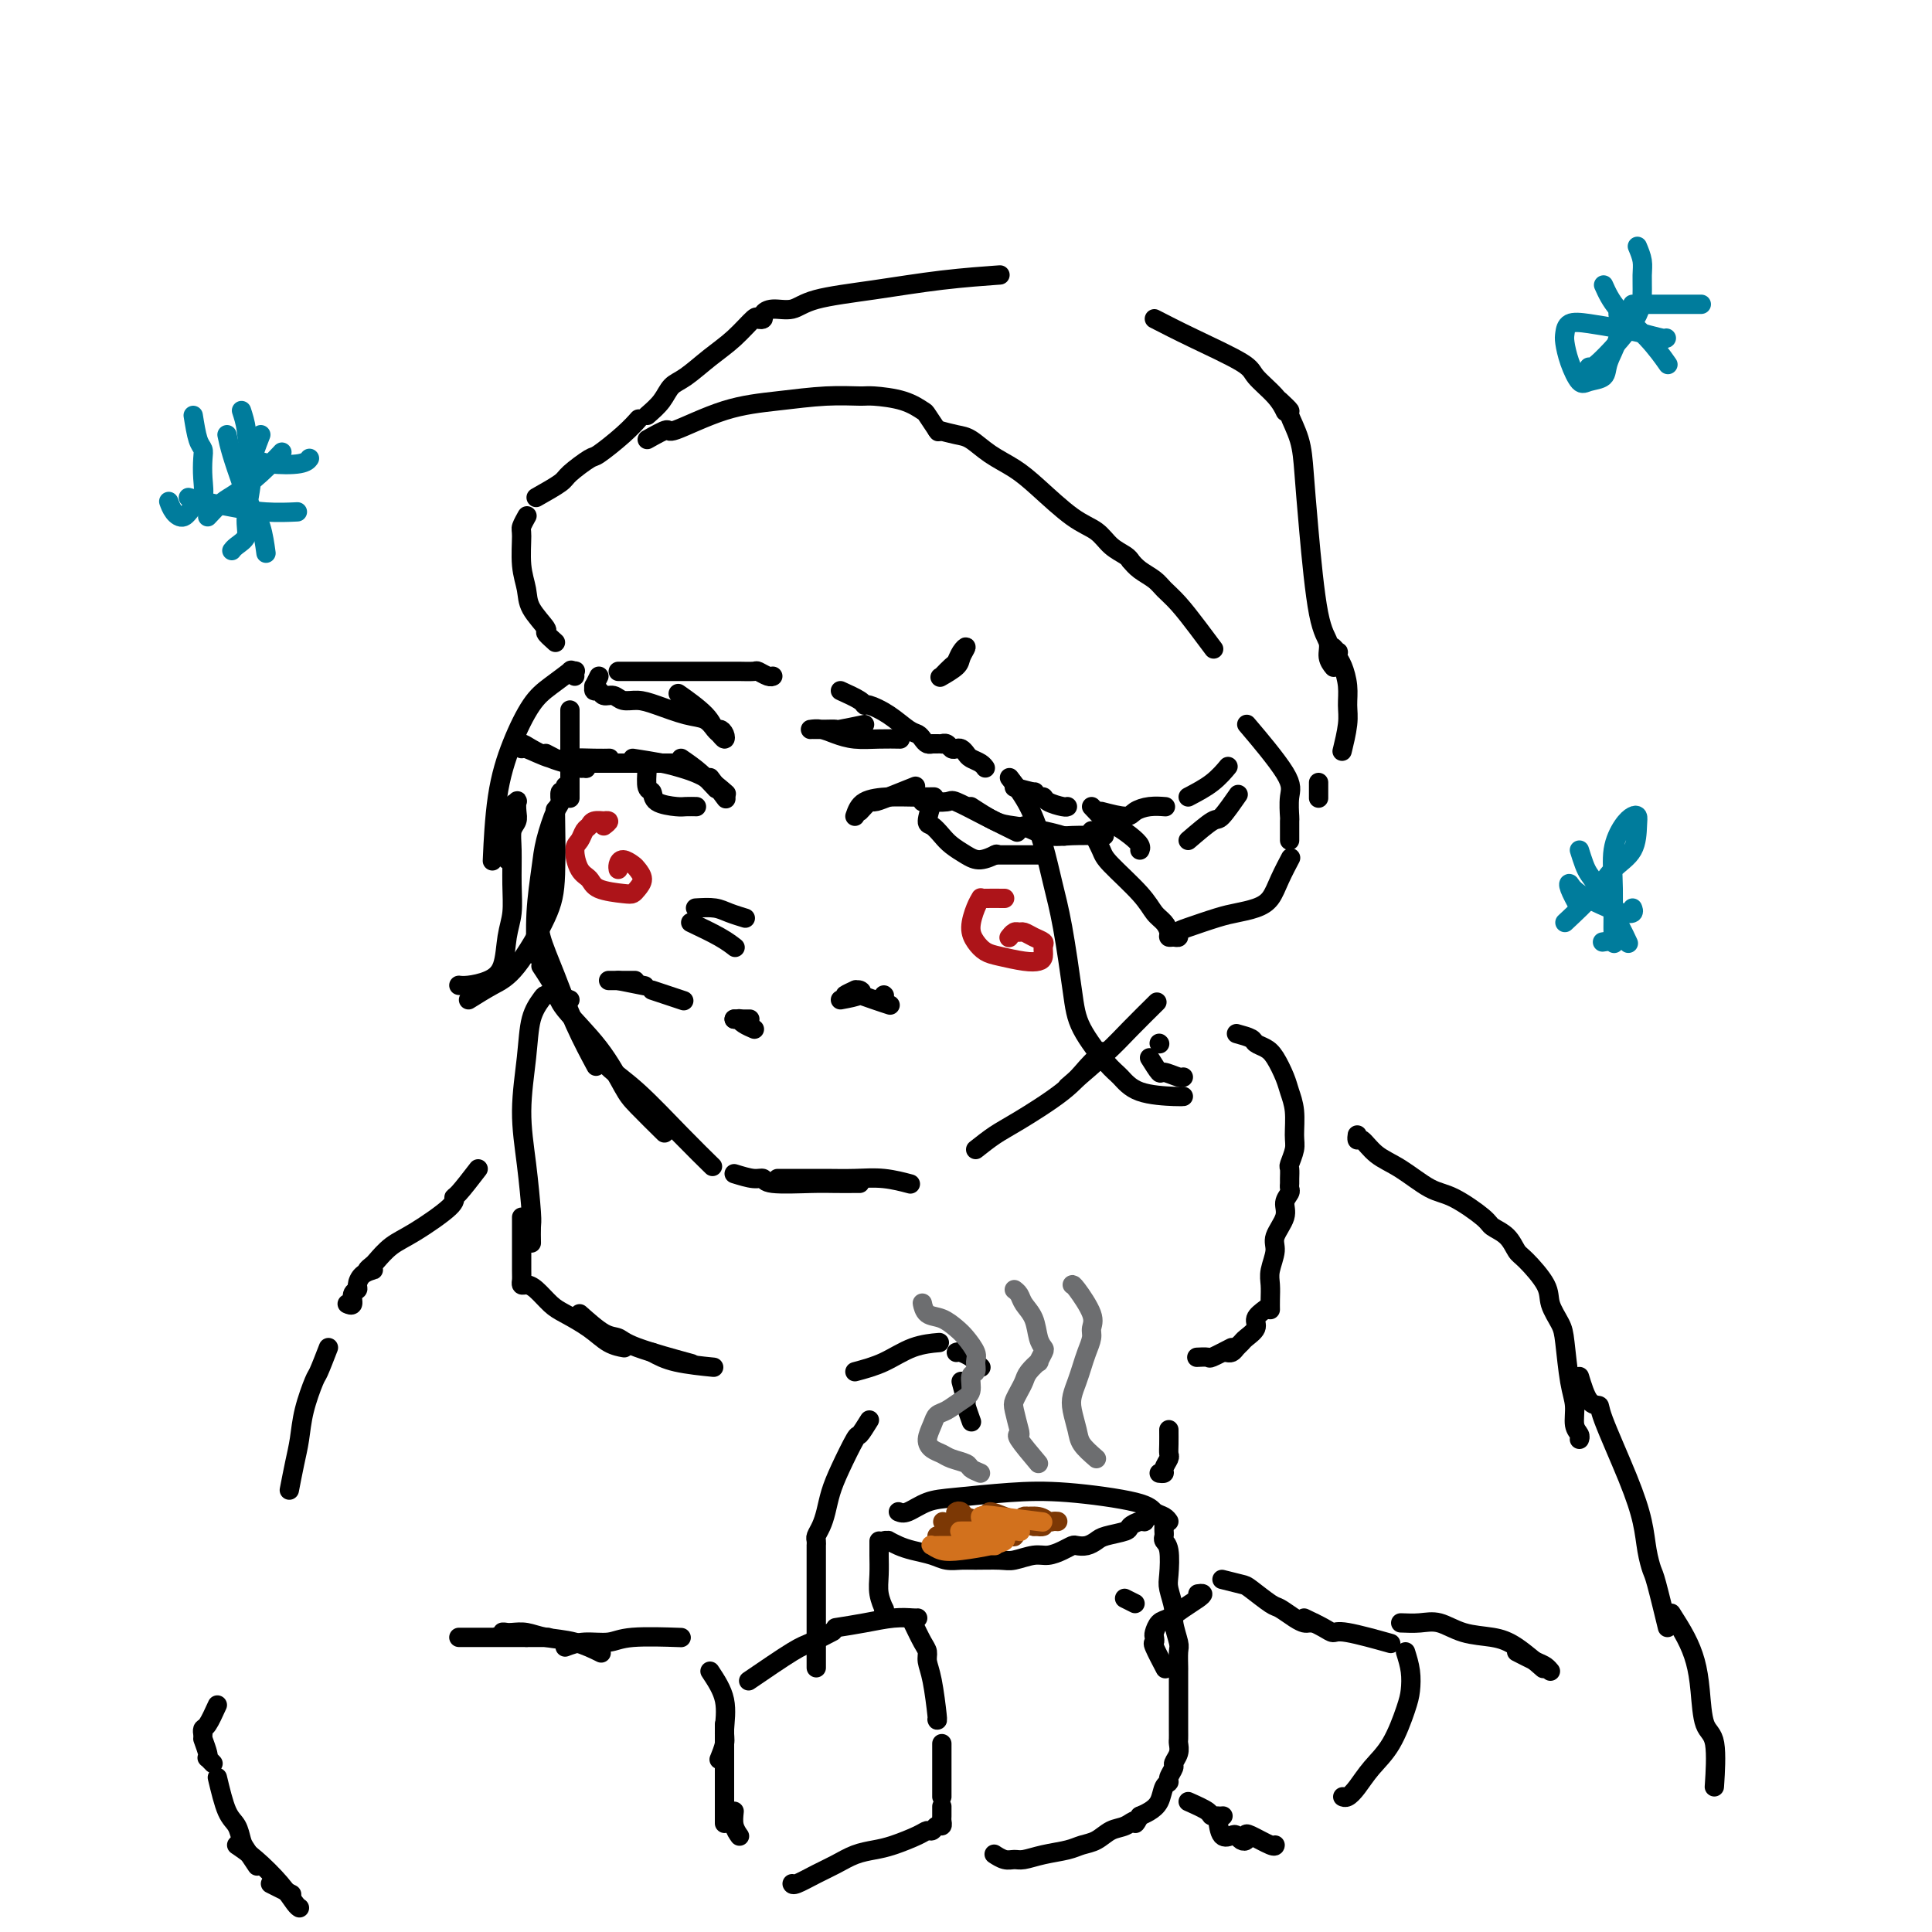 <svg viewBox='0 0 400 400' version='1.1' xmlns='http://www.w3.org/2000/svg' xmlns:xlink='http://www.w3.org/1999/xlink'><g fill='none' stroke='#000000' stroke-width='4' stroke-linecap='round' stroke-linejoin='round'><path d='M115,133c-0.930,-0.829 -1.861,-1.657 -2,-2c-0.139,-0.343 0.513,-0.200 0,-1c-0.513,-0.800 -2.191,-2.542 -3,-4c-0.809,-1.458 -0.749,-2.633 -1,-4c-0.251,-1.367 -0.813,-2.927 -1,-5c-0.187,-2.073 0.002,-4.661 0,-6c-0.002,-1.339 -0.197,-1.431 0,-2c0.197,-0.569 0.784,-1.615 1,-2c0.216,-0.385 0.062,-0.110 0,0c-0.062,0.110 -0.031,0.055 0,0'/><path d='M111,103c2.001,-1.131 4.002,-2.263 5,-3c0.998,-0.737 0.993,-1.081 2,-2c1.007,-0.919 3.027,-2.415 4,-3c0.973,-0.585 0.900,-0.260 2,-1c1.100,-0.740 3.373,-2.545 5,-4c1.627,-1.455 2.608,-2.558 3,-3c0.392,-0.442 0.196,-0.221 0,0'/><path d='M134,91c1.696,-0.953 3.392,-1.905 4,-2c0.608,-0.095 0.127,0.668 2,0c1.873,-0.668 6.098,-2.768 10,-4c3.902,-1.232 7.481,-1.596 11,-2c3.519,-0.404 6.978,-0.847 10,-1c3.022,-0.153 5.606,-0.016 7,0c1.394,0.016 1.596,-0.090 3,0c1.404,0.090 4.009,0.375 6,1c1.991,0.625 3.369,1.590 4,2c0.631,0.410 0.516,0.264 1,1c0.484,0.736 1.567,2.353 2,3c0.433,0.647 0.217,0.323 0,0'/><path d='M194,89c1.439,0.382 2.878,0.763 4,1c1.122,0.237 1.926,0.329 3,1c1.074,0.671 2.416,1.922 4,3c1.584,1.078 3.410,1.983 5,3c1.590,1.017 2.944,2.146 5,4c2.056,1.854 4.814,4.434 7,6c2.186,1.566 3.801,2.119 5,3c1.199,0.881 1.981,2.092 3,3c1.019,0.908 2.274,1.514 3,2c0.726,0.486 0.922,0.853 1,1c0.078,0.147 0.039,0.073 0,0'/><path d='M234,116c0.549,0.664 1.098,1.327 2,2c0.902,0.673 2.158,1.354 3,2c0.842,0.646 1.270,1.256 2,2c0.730,0.744 1.763,1.622 3,3c1.237,1.378 2.679,3.256 4,5c1.321,1.744 2.520,3.356 3,4c0.480,0.644 0.240,0.322 0,0'/><path d='M128,139c1.623,-0.000 3.246,-0.000 4,0c0.754,0.000 0.638,0.000 1,0c0.362,-0.000 1.203,-0.000 2,0c0.797,0.000 1.551,0.000 3,0c1.449,-0.000 3.594,-0.000 5,0c1.406,0.000 2.072,0.000 3,0c0.928,-0.000 2.117,-0.001 3,0c0.883,0.001 1.458,0.004 2,0c0.542,-0.004 1.049,-0.015 2,0c0.951,0.015 2.346,0.057 3,0c0.654,-0.057 0.567,-0.211 1,0c0.433,0.211 1.386,0.788 2,1c0.614,0.212 0.890,0.061 1,0c0.110,-0.061 0.055,-0.030 0,0'/><path d='M174,143c1.583,0.722 3.166,1.444 4,2c0.834,0.556 0.920,0.947 1,1c0.080,0.053 0.154,-0.232 1,0c0.846,0.232 2.464,0.980 4,2c1.536,1.020 2.990,2.312 4,3c1.010,0.688 1.577,0.773 2,1c0.423,0.227 0.701,0.597 1,1c0.299,0.403 0.619,0.840 1,1c0.381,0.160 0.824,0.043 1,0c0.176,-0.043 0.085,-0.011 0,0c-0.085,0.011 -0.163,0.002 0,0c0.163,-0.002 0.569,0.003 1,0c0.431,-0.003 0.889,-0.015 1,0c0.111,0.015 -0.125,0.056 0,0c0.125,-0.056 0.611,-0.208 1,0c0.389,0.208 0.681,0.777 1,1c0.319,0.223 0.667,0.101 1,0c0.333,-0.101 0.653,-0.181 1,0c0.347,0.181 0.720,0.623 1,1c0.280,0.377 0.467,0.689 1,1c0.533,0.311 1.413,0.622 2,1c0.587,0.378 0.882,0.822 1,1c0.118,0.178 0.059,0.089 0,0'/><path d='M210,163c1.713,0.455 3.427,0.909 4,1c0.573,0.091 0.006,-0.182 0,0c-0.006,0.182 0.548,0.819 1,1c0.452,0.181 0.801,-0.095 1,0c0.199,0.095 0.249,0.562 1,1c0.751,0.438 2.202,0.849 3,1c0.798,0.151 0.942,0.043 1,0c0.058,-0.043 0.029,-0.022 0,0'/><path d='M228,168c1.954,0.506 3.907,1.011 5,1c1.093,-0.011 1.324,-0.539 2,-1c0.676,-0.461 1.797,-0.855 3,-1c1.203,-0.145 2.486,-0.041 3,0c0.514,0.041 0.257,0.021 0,0'/><path d='M246,165c1.778,-0.933 3.556,-1.867 5,-3c1.444,-1.133 2.556,-2.467 3,-3c0.444,-0.533 0.222,-0.267 0,0'/><path d='M118,147c0.000,1.590 0.000,3.179 0,4c0.000,0.821 -0.000,0.872 0,2c0.000,1.128 -0.000,3.333 0,5c0.000,1.667 0.000,2.795 0,4c0.000,1.205 0.000,2.487 0,3c0.000,0.513 0.000,0.256 0,0'/><path d='M116,165c0.000,0.000 0.100,0.100 0.1,0.1'/><path d='M116,165c0.431,-0.811 0.862,-1.622 1,-2c0.138,-0.378 -0.018,-0.323 0,0c0.018,0.323 0.208,0.914 0,1c-0.208,0.086 -0.815,-0.333 -1,0c-0.185,0.333 0.052,1.418 0,2c-0.052,0.582 -0.392,0.662 -1,2c-0.608,1.338 -1.483,3.936 -2,6c-0.517,2.064 -0.675,3.594 -1,6c-0.325,2.406 -0.818,5.686 -1,9c-0.182,3.314 -0.052,6.661 0,8c0.052,1.339 0.026,0.669 0,0'/><path d='M112,190c-0.250,1.024 -0.501,2.048 0,4c0.501,1.952 1.753,4.833 3,8c1.247,3.167 2.490,6.622 4,10c1.510,3.378 3.289,6.679 4,8c0.711,1.321 0.356,0.660 0,0'/><path d='M112,200c1.217,1.844 2.434,3.688 3,5c0.566,1.312 0.482,2.093 2,4c1.518,1.907 4.639,4.939 7,8c2.361,3.061 3.963,6.150 5,8c1.037,1.850 1.510,2.460 3,4c1.490,1.540 3.997,4.012 5,5c1.003,0.988 0.501,0.494 0,0'/><path d='M121,215c1.163,1.020 2.326,2.039 3,3c0.674,0.961 0.857,1.862 2,3c1.143,1.138 3.244,2.511 6,5c2.756,2.489 6.165,6.093 9,9c2.835,2.907 5.096,5.116 6,6c0.904,0.884 0.452,0.442 0,0'/><path d='M152,243c1.468,0.453 2.937,0.906 4,1c1.063,0.094 1.721,-0.171 2,0c0.279,0.171 0.180,0.778 2,1c1.820,0.222 5.560,0.060 8,0c2.440,-0.060 3.582,-0.016 5,0c1.418,0.016 3.113,0.004 4,0c0.887,-0.004 0.968,-0.001 1,0c0.032,0.001 0.016,0.001 0,0'/><path d='M161,244c1.691,0.002 3.382,0.004 5,0c1.618,-0.004 3.163,-0.015 5,0c1.837,0.015 3.967,0.056 6,0c2.033,-0.056 3.971,-0.207 6,0c2.029,0.207 4.151,0.774 5,1c0.849,0.226 0.424,0.113 0,0'/><path d='M202,238c1.363,-1.076 2.726,-2.152 4,-3c1.274,-0.848 2.457,-1.468 5,-3c2.543,-1.532 6.444,-3.978 9,-6c2.556,-2.022 3.765,-3.621 5,-5c1.235,-1.379 2.496,-2.537 3,-3c0.504,-0.463 0.252,-0.232 0,0'/><path d='M221,225c2.964,-2.542 5.929,-5.083 8,-7c2.071,-1.917 3.250,-3.208 5,-5c1.750,-1.792 4.071,-4.083 5,-5c0.929,-0.917 0.464,-0.458 0,0'/><path d='M226,167c1.116,1.201 2.232,2.403 3,3c0.768,0.597 1.186,0.591 2,1c0.814,0.409 2.022,1.233 3,2c0.978,0.767 1.725,1.476 2,2c0.275,0.524 0.079,0.864 0,1c-0.079,0.136 -0.039,0.068 0,0'/><path d='M246,174c1.976,-1.696 3.952,-3.393 5,-4c1.048,-0.607 1.167,-0.125 2,-1c0.833,-0.875 2.381,-3.107 3,-4c0.619,-0.893 0.310,-0.446 0,0'/><path d='M226,172c0.780,1.504 1.560,3.007 2,4c0.440,0.993 0.538,1.474 2,3c1.462,1.526 4.286,4.097 6,6c1.714,1.903 2.318,3.136 3,4c0.682,0.864 1.440,1.357 2,2c0.560,0.643 0.920,1.437 1,2c0.080,0.563 -0.120,0.895 0,1c0.120,0.105 0.559,-0.017 1,0c0.441,0.017 0.883,0.173 1,0c0.117,-0.173 -0.089,-0.676 0,-1c0.089,-0.324 0.475,-0.470 2,-1c1.525,-0.530 4.190,-1.446 6,-2c1.810,-0.554 2.766,-0.748 4,-1c1.234,-0.252 2.748,-0.562 4,-1c1.252,-0.438 2.243,-1.004 3,-2c0.757,-0.996 1.281,-2.422 2,-4c0.719,-1.578 1.634,-3.308 2,-4c0.366,-0.692 0.183,-0.346 0,0'/><path d='M267,174c-0.007,-1.677 -0.014,-3.355 0,-4c0.014,-0.645 0.048,-0.259 0,-1c-0.048,-0.741 -0.178,-2.611 0,-4c0.178,-1.389 0.663,-2.297 -1,-5c-1.663,-2.703 -5.475,-7.201 -7,-9c-1.525,-1.799 -0.762,-0.900 0,0'/><path d='M195,140c0.752,-0.781 1.504,-1.562 2,-2c0.496,-0.438 0.735,-0.532 1,-1c0.265,-0.468 0.557,-1.309 1,-2c0.443,-0.691 1.036,-1.232 1,-1c-0.036,0.232 -0.700,1.237 -1,2c-0.300,0.763 -0.235,1.282 -1,2c-0.765,0.718 -2.362,1.634 -3,2c-0.638,0.366 -0.319,0.183 0,0'/><path d='M134,86c1.101,-0.963 2.201,-1.926 3,-3c0.799,-1.074 1.296,-2.261 2,-3c0.704,-0.739 1.613,-1.032 3,-2c1.387,-0.968 3.251,-2.613 5,-4c1.749,-1.387 3.382,-2.518 5,-4c1.618,-1.482 3.222,-3.315 4,-4c0.778,-0.685 0.729,-0.220 1,0c0.271,0.220 0.863,0.197 1,0c0.137,-0.197 -0.182,-0.566 0,-1c0.182,-0.434 0.864,-0.932 2,-1c1.136,-0.068 2.726,0.293 4,0c1.274,-0.293 2.231,-1.242 5,-2c2.769,-0.758 7.351,-1.327 12,-2c4.649,-0.673 9.367,-1.450 14,-2c4.633,-0.550 9.181,-0.871 11,-1c1.819,-0.129 0.910,-0.064 0,0'/><path d='M239,66c2.312,1.189 4.623,2.379 8,4c3.377,1.621 7.819,3.675 10,5c2.181,1.325 2.100,1.922 3,3c0.900,1.078 2.781,2.636 4,4c1.219,1.364 1.777,2.532 2,3c0.223,0.468 0.112,0.234 0,0'/><path d='M265,83c0.899,0.844 1.798,1.688 2,2c0.202,0.312 -0.294,0.093 0,1c0.294,0.907 1.379,2.942 2,5c0.621,2.058 0.778,4.140 1,7c0.222,2.860 0.508,6.497 1,12c0.492,5.503 1.190,12.872 2,17c0.810,4.128 1.733,5.014 2,6c0.267,0.986 -0.120,2.073 0,3c0.120,0.927 0.749,1.693 1,2c0.251,0.307 0.126,0.153 0,0'/><path d='M276,134c0.417,0.444 0.833,0.887 1,1c0.167,0.113 0.083,-0.105 0,0c-0.083,0.105 -0.165,0.532 0,1c0.165,0.468 0.576,0.977 1,2c0.424,1.023 0.859,2.559 1,4c0.141,1.441 -0.014,2.788 0,4c0.014,1.212 0.196,2.288 0,4c-0.196,1.712 -0.770,4.061 -1,5c-0.230,0.939 -0.115,0.470 0,0'/><path d='M273,162c0.000,1.250 0.000,2.500 0,3c0.000,0.500 0.000,0.250 0,0'/><path d='M113,156c1.668,0.876 3.335,1.752 4,2c0.665,0.248 0.327,-0.133 1,0c0.673,0.133 2.358,0.780 3,1c0.642,0.220 0.240,0.014 0,0c-0.240,-0.014 -0.317,0.163 -1,0c-0.683,-0.163 -1.973,-0.666 -3,-1c-1.027,-0.334 -1.792,-0.498 -3,-1c-1.208,-0.502 -2.858,-1.342 -4,-2c-1.142,-0.658 -1.777,-1.133 -2,-1c-0.223,0.133 -0.034,0.873 0,1c0.034,0.127 -0.089,-0.358 1,0c1.089,0.358 3.388,1.560 5,2c1.612,0.440 2.535,0.118 4,0c1.465,-0.118 3.471,-0.032 5,0c1.529,0.032 2.580,0.009 3,0c0.420,-0.009 0.210,-0.005 0,0'/><path d='M118,158c1.959,0.000 3.917,0.000 5,0c1.083,0.000 1.290,0.000 2,0c0.710,0.000 1.922,0.000 5,0c3.078,0.000 8.022,0.000 10,0c1.978,0.000 0.989,0.000 0,0'/><path d='M131,157c2.203,0.346 4.405,0.692 6,1c1.595,0.308 2.582,0.577 4,1c1.418,0.423 3.266,0.998 5,2c1.734,1.002 3.352,2.429 4,3c0.648,0.571 0.324,0.285 0,0'/><path d='M141,157c1.356,0.933 2.711,1.867 4,3c1.289,1.133 2.511,2.467 3,3c0.489,0.533 0.244,0.267 0,0'/><path d='M147,161c1.250,1.667 2.500,3.333 3,4c0.500,0.667 0.250,0.333 0,0'/><path d='M178,168c0.783,-0.860 1.566,-1.719 2,-2c0.434,-0.281 0.518,0.018 1,0c0.482,-0.018 1.360,-0.351 3,-1c1.640,-0.649 4.040,-1.614 5,-2c0.960,-0.386 0.480,-0.193 0,0'/><path d='M177,169c0.399,-1.155 0.797,-2.309 2,-3c1.203,-0.691 3.209,-0.917 5,-1c1.791,-0.083 3.367,-0.022 5,0c1.633,0.022 3.324,0.006 4,0c0.676,-0.006 0.338,-0.003 0,0'/><path d='M191,166c2.021,0.067 4.041,0.134 5,0c0.959,-0.134 0.855,-0.469 2,0c1.145,0.469 3.539,1.742 6,3c2.461,1.258 4.989,2.502 6,3c1.011,0.498 0.506,0.249 0,0'/><path d='M201,167c1.810,1.177 3.620,2.354 5,3c1.380,0.646 2.329,0.761 4,1c1.671,0.239 4.065,0.603 6,1c1.935,0.397 3.410,0.828 4,1c0.590,0.172 0.295,0.086 0,0'/><path d='M212,171c1.726,0.845 3.452,1.690 5,2c1.548,0.310 2.917,0.083 5,0c2.083,-0.083 4.881,-0.024 6,0c1.119,0.024 0.560,0.012 0,0'/><path d='M134,159c-0.112,1.630 -0.224,3.260 0,4c0.224,0.740 0.786,0.591 1,1c0.214,0.409 0.082,1.378 1,2c0.918,0.622 2.885,0.899 4,1c1.115,0.101 1.377,0.027 2,0c0.623,-0.027 1.607,-0.008 2,0c0.393,0.008 0.197,0.004 0,0'/><path d='M193,166c-0.486,1.625 -0.972,3.251 -1,4c-0.028,0.749 0.404,0.622 1,1c0.596,0.378 1.358,1.260 2,2c0.642,0.740 1.164,1.336 2,2c0.836,0.664 1.987,1.394 3,2c1.013,0.606 1.888,1.086 3,1c1.112,-0.086 2.461,-0.739 3,-1c0.539,-0.261 0.270,-0.131 0,0'/><path d='M206,177c1.946,0.000 3.893,0.000 5,0c1.107,0.000 1.375,0.000 2,0c0.625,0.000 1.607,0.000 2,0c0.393,-0.000 0.196,0.000 0,0'/><path d='M144,188c1.440,-0.083 2.881,-0.167 4,0c1.119,0.167 1.917,0.583 3,1c1.083,0.417 2.452,0.833 3,1c0.548,0.167 0.274,0.083 0,0'/><path d='M143,191c2.200,1.044 4.400,2.089 6,3c1.600,0.911 2.600,1.689 3,2c0.400,0.311 0.200,0.156 0,0'/><path d='M126,203c2.083,0.000 4.167,0.000 5,0c0.833,0.000 0.417,0.000 0,0'/><path d='M128,203c2.083,0.417 4.167,0.833 5,1c0.833,0.167 0.417,0.083 0,0'/><path d='M135,205c2.500,0.833 5.000,1.667 6,2c1.000,0.333 0.500,0.167 0,0'/><path d='M174,207c1.655,-0.307 3.311,-0.614 4,-1c0.689,-0.386 0.412,-0.850 0,-1c-0.412,-0.150 -0.958,0.012 -1,0c-0.042,-0.012 0.421,-0.200 0,0c-0.421,0.200 -1.726,0.788 -2,1c-0.274,0.212 0.484,0.046 1,0c0.516,-0.046 0.790,0.026 1,0c0.210,-0.026 0.355,-0.151 1,0c0.645,0.151 1.789,0.579 3,1c1.211,0.421 2.489,0.835 3,1c0.511,0.165 0.256,0.083 0,0'/><path d='M183,206c0.000,0.000 0.100,0.100 0.1,0.1'/></g>
<g fill='none' stroke='#AD1419' stroke-width='4' stroke-linecap='round' stroke-linejoin='round'><path d='M125,171c0.550,-0.421 1.101,-0.842 1,-1c-0.101,-0.158 -0.853,-0.055 -1,0c-0.147,0.055 0.312,0.060 0,0c-0.312,-0.060 -1.394,-0.184 -2,0c-0.606,0.184 -0.735,0.676 -1,1c-0.265,0.324 -0.667,0.481 -1,1c-0.333,0.519 -0.598,1.399 -1,2c-0.402,0.601 -0.942,0.921 -1,2c-0.058,1.079 0.366,2.917 1,4c0.634,1.083 1.479,1.412 2,2c0.521,0.588 0.719,1.434 2,2c1.281,0.566 3.647,0.853 5,1c1.353,0.147 1.695,0.156 2,0c0.305,-0.156 0.573,-0.477 1,-1c0.427,-0.523 1.015,-1.248 1,-2c-0.015,-0.752 -0.631,-1.532 -1,-2c-0.369,-0.468 -0.491,-0.623 -1,-1c-0.509,-0.377 -1.404,-0.977 -2,-1c-0.596,-0.023 -0.891,0.532 -1,1c-0.109,0.468 -0.031,0.848 0,1c0.031,0.152 0.016,0.076 0,0'/><path d='M208,186c-1.572,-0.009 -3.143,-0.018 -4,0c-0.857,0.018 -0.998,0.063 -1,0c-0.002,-0.063 0.135,-0.234 0,0c-0.135,0.234 -0.541,0.875 -1,2c-0.459,1.125 -0.972,2.736 -1,4c-0.028,1.264 0.430,2.182 1,3c0.570,0.818 1.253,1.538 2,2c0.747,0.462 1.559,0.667 3,1c1.441,0.333 3.512,0.794 5,1c1.488,0.206 2.393,0.158 3,0c0.607,-0.158 0.916,-0.424 1,-1c0.084,-0.576 -0.058,-1.460 0,-2c0.058,-0.540 0.314,-0.734 0,-1c-0.314,-0.266 -1.198,-0.603 -2,-1c-0.802,-0.397 -1.522,-0.852 -2,-1c-0.478,-0.148 -0.716,0.012 -1,0c-0.284,-0.012 -0.615,-0.196 -1,0c-0.385,0.196 -0.824,0.770 -1,1c-0.176,0.230 -0.088,0.115 0,0'/></g>
<g fill='none' stroke='#000000' stroke-width='4' stroke-linecap='round' stroke-linejoin='round'><path d='M119,140c-0.037,-0.418 -0.074,-0.835 0,-1c0.074,-0.165 0.261,-0.077 0,0c-0.261,0.077 -0.968,0.144 -1,0c-0.032,-0.144 0.612,-0.500 0,0c-0.612,0.500 -2.479,1.856 -4,3c-1.521,1.144 -2.695,2.077 -4,4c-1.305,1.923 -2.742,4.835 -4,8c-1.258,3.165 -2.339,6.583 -3,11c-0.661,4.417 -0.903,9.833 -1,12c-0.097,2.167 -0.048,1.083 0,0'/><path d='M105,178c0.033,-2.038 0.065,-4.076 0,-5c-0.065,-0.924 -0.228,-0.732 0,-1c0.228,-0.268 0.845,-0.994 1,-2c0.155,-1.006 -0.154,-2.292 0,-3c0.154,-0.708 0.769,-0.840 1,-1c0.231,-0.160 0.076,-0.349 0,0c-0.076,0.349 -0.073,1.235 0,2c0.073,0.765 0.217,1.407 0,2c-0.217,0.593 -0.793,1.135 -1,2c-0.207,0.865 -0.043,2.052 0,4c0.043,1.948 -0.035,4.658 0,7c0.035,2.342 0.182,4.316 0,6c-0.182,1.684 -0.693,3.078 -1,5c-0.307,1.922 -0.408,4.371 -1,6c-0.592,1.629 -1.674,2.437 -3,3c-1.326,0.563 -2.895,0.882 -4,1c-1.105,0.118 -1.744,0.034 -2,0c-0.256,-0.034 -0.128,-0.017 0,0'/><path d='M97,207c1.713,-1.071 3.426,-2.142 5,-3c1.574,-0.858 3.010,-1.503 5,-4c1.990,-2.497 4.533,-6.844 6,-10c1.467,-3.156 1.856,-5.119 2,-9c0.144,-3.881 0.041,-9.680 0,-12c-0.041,-2.320 -0.021,-1.160 0,0'/><path d='M209,161c1.399,1.824 2.798,3.648 4,6c1.202,2.352 2.206,5.231 3,8c0.794,2.769 1.378,5.428 2,8c0.622,2.572 1.282,5.058 2,9c0.718,3.942 1.493,9.340 2,13c0.507,3.660 0.745,5.583 2,8c1.255,2.417 3.527,5.327 5,7c1.473,1.673 2.146,2.108 3,3c0.854,0.892 1.889,2.239 4,3c2.111,0.761 5.299,0.936 7,1c1.701,0.064 1.915,0.018 2,0c0.085,-0.018 0.043,-0.009 0,0'/><path d='M238,219c0.815,1.298 1.630,2.596 2,3c0.370,0.404 0.295,-0.088 1,0c0.705,0.088 2.190,0.754 3,1c0.810,0.246 0.946,0.070 1,0c0.054,-0.070 0.027,-0.035 0,0'/><path d='M240,216c0.000,0.000 0.100,0.100 0.1,0.1'/><path d='M124,140c-0.430,0.878 -0.859,1.756 -1,2c-0.141,0.244 0.007,-0.146 0,0c-0.007,0.146 -0.168,0.828 0,1c0.168,0.172 0.667,-0.165 1,0c0.333,0.165 0.502,0.831 1,1c0.498,0.169 1.326,-0.158 2,0c0.674,0.158 1.195,0.801 2,1c0.805,0.199 1.893,-0.045 3,0c1.107,0.045 2.233,0.379 4,1c1.767,0.621 4.176,1.530 6,2c1.824,0.470 3.064,0.502 4,1c0.936,0.498 1.568,1.464 2,2c0.432,0.536 0.663,0.643 1,1c0.337,0.357 0.781,0.964 1,1c0.219,0.036 0.212,-0.499 0,-1c-0.212,-0.501 -0.629,-0.969 -1,-1c-0.371,-0.031 -0.697,0.373 -1,0c-0.303,-0.373 -0.581,-1.524 -2,-3c-1.419,-1.476 -3.977,-3.279 -5,-4c-1.023,-0.721 -0.512,-0.361 0,0'/><path d='M179,150c-2.046,0.423 -4.093,0.845 -5,1c-0.907,0.155 -0.675,0.042 -1,0c-0.325,-0.042 -1.206,-0.012 -2,0c-0.794,0.012 -1.501,0.006 -2,0c-0.499,-0.006 -0.792,-0.012 -1,0c-0.208,0.012 -0.332,0.042 0,0c0.332,-0.042 1.119,-0.155 2,0c0.881,0.155 1.855,0.577 3,1c1.145,0.423 2.462,0.845 4,1c1.538,0.155 3.299,0.042 5,0c1.701,-0.042 3.343,-0.012 4,0c0.657,0.012 0.328,0.006 0,0'/><path d='M152,211c1.250,0.000 2.500,0.000 3,0c0.500,0.000 0.250,0.000 0,0'/><path d='M152,211c0.437,0.022 0.874,0.045 1,0c0.126,-0.045 -0.059,-0.156 0,0c0.059,0.156 0.362,0.581 1,1c0.638,0.419 1.611,0.834 2,1c0.389,0.166 0.195,0.083 0,0'/><path d='M118,207c-1.057,-0.412 -2.114,-0.825 -3,-1c-0.886,-0.175 -1.601,-0.113 -2,0c-0.399,0.113 -0.482,0.275 -1,1c-0.518,0.725 -1.470,2.012 -2,4c-0.530,1.988 -0.640,4.677 -1,8c-0.360,3.323 -0.972,7.280 -1,11c-0.028,3.720 0.528,7.204 1,11c0.472,3.796 0.858,7.904 1,10c0.142,2.096 0.038,2.180 0,3c-0.038,0.820 -0.011,2.377 0,3c0.011,0.623 0.005,0.311 0,0'/><path d='M108,252c0.000,1.035 0.000,2.070 0,3c-0.000,0.930 -0.001,1.756 0,2c0.001,0.244 0.003,-0.093 0,1c-0.003,1.093 -0.010,3.614 0,5c0.010,1.386 0.036,1.635 0,2c-0.036,0.365 -0.136,0.845 0,1c0.136,0.155 0.507,-0.017 1,0c0.493,0.017 1.107,0.221 2,1c0.893,0.779 2.065,2.132 3,3c0.935,0.868 1.635,1.252 3,2c1.365,0.748 3.397,1.860 5,3c1.603,1.140 2.778,2.307 4,3c1.222,0.693 2.492,0.912 3,1c0.508,0.088 0.254,0.044 0,0'/><path d='M120,272c1.815,1.614 3.630,3.228 5,4c1.370,0.772 2.295,0.702 3,1c0.705,0.298 1.190,0.965 4,2c2.810,1.035 7.946,2.439 10,3c2.054,0.561 1.027,0.281 0,0'/><path d='M135,280c1.333,0.733 2.667,1.467 5,2c2.333,0.533 5.667,0.867 7,1c1.333,0.133 0.667,0.067 0,0'/><path d='M177,284c2.006,-0.536 4.012,-1.071 6,-2c1.988,-0.929 3.958,-2.250 6,-3c2.042,-0.750 4.155,-0.929 5,-1c0.845,-0.071 0.423,-0.036 0,0'/><path d='M198,280c0.219,-0.091 0.437,-0.182 1,0c0.563,0.182 1.470,0.636 2,1c0.530,0.364 0.681,0.636 1,1c0.319,0.364 0.805,0.818 1,1c0.195,0.182 0.097,0.091 0,0'/><path d='M199,286c0.452,1.667 0.905,3.333 1,4c0.095,0.667 -0.167,0.333 0,1c0.167,0.667 0.762,2.333 1,3c0.238,0.667 0.119,0.333 0,0'/><path d='M256,214c1.203,0.331 2.406,0.662 3,1c0.594,0.338 0.579,0.684 1,1c0.421,0.316 1.280,0.603 2,1c0.720,0.397 1.303,0.904 2,2c0.697,1.096 1.508,2.782 2,4c0.492,1.218 0.664,1.969 1,3c0.336,1.031 0.836,2.341 1,4c0.164,1.659 -0.009,3.667 0,5c0.009,1.333 0.199,1.992 0,3c-0.199,1.008 -0.786,2.364 -1,3c-0.214,0.636 -0.056,0.551 0,1c0.056,0.449 0.011,1.432 0,2c-0.011,0.568 0.013,0.720 0,1c-0.013,0.280 -0.064,0.687 0,1c0.064,0.313 0.242,0.533 0,1c-0.242,0.467 -0.906,1.182 -1,2c-0.094,0.818 0.381,1.741 0,3c-0.381,1.259 -1.619,2.854 -2,4c-0.381,1.146 0.094,1.841 0,3c-0.094,1.159 -0.757,2.780 -1,4c-0.243,1.220 -0.065,2.038 0,3c0.065,0.962 0.018,2.067 0,3c-0.018,0.933 -0.005,1.695 0,2c0.005,0.305 0.003,0.152 0,0'/><path d='M262,271c-0.900,0.673 -1.799,1.346 -2,2c-0.201,0.654 0.297,1.289 0,2c-0.297,0.711 -1.390,1.497 -2,2c-0.610,0.503 -0.738,0.723 -1,1c-0.262,0.277 -0.658,0.610 -1,1c-0.342,0.390 -0.631,0.836 -1,1c-0.369,0.164 -0.820,0.047 -1,0c-0.180,-0.047 -0.090,-0.023 0,0'/><path d='M255,279c-1.637,0.845 -3.274,1.690 -4,2c-0.726,0.310 -0.542,0.083 -1,0c-0.458,-0.083 -1.560,-0.024 -2,0c-0.440,0.024 -0.220,0.012 0,0'/><path d='M180,294c-0.809,1.303 -1.617,2.607 -2,3c-0.383,0.393 -0.340,-0.124 -1,1c-0.660,1.124 -2.023,3.887 -3,6c-0.977,2.113 -1.568,3.574 -2,5c-0.432,1.426 -0.704,2.817 -1,4c-0.296,1.183 -0.615,2.158 -1,3c-0.385,0.842 -0.835,1.549 -1,2c-0.165,0.451 -0.044,0.645 0,1c0.044,0.355 0.012,0.872 0,1c-0.012,0.128 -0.003,-0.132 0,0c0.003,0.132 0.001,0.658 0,1c-0.001,0.342 -0.000,0.500 0,1c0.000,0.500 0.000,1.340 0,2c-0.000,0.660 -0.000,1.138 0,2c0.000,0.862 0.000,2.109 0,3c-0.000,0.891 -0.000,1.427 0,3c0.000,1.573 0.000,4.185 0,6c-0.000,1.815 -0.000,2.835 0,4c0.000,1.165 0.000,2.476 0,3c-0.000,0.524 -0.000,0.262 0,0'/><path d='M242,296c0.009,1.058 0.017,2.115 0,3c-0.017,0.885 -0.061,1.596 0,2c0.061,0.404 0.226,0.501 0,1c-0.226,0.499 -0.844,1.402 -1,2c-0.156,0.598 0.150,0.892 0,1c-0.150,0.108 -0.757,0.031 -1,0c-0.243,-0.031 -0.121,-0.015 0,0'/><path d='M99,242c-1.560,2.025 -3.120,4.050 -4,5c-0.880,0.950 -1.080,0.825 -1,1c0.080,0.175 0.439,0.648 -1,2c-1.439,1.352 -4.678,3.581 -7,5c-2.322,1.419 -3.729,2.026 -5,3c-1.271,0.974 -2.405,2.313 -3,3c-0.595,0.687 -0.649,0.722 -1,1c-0.351,0.278 -0.998,0.799 -1,1c-0.002,0.201 0.642,0.082 1,0c0.358,-0.082 0.432,-0.125 0,0c-0.432,0.125 -1.369,0.419 -2,1c-0.631,0.581 -0.957,1.448 -1,2c-0.043,0.552 0.199,0.789 0,1c-0.199,0.211 -0.837,0.397 -1,1c-0.163,0.603 0.148,1.624 0,2c-0.148,0.376 -0.757,0.107 -1,0c-0.243,-0.107 -0.122,-0.054 0,0'/><path d='M68,279c-0.786,2.028 -1.572,4.056 -2,5c-0.428,0.944 -0.497,0.804 -1,2c-0.503,1.196 -1.442,3.729 -2,6c-0.558,2.271 -0.737,4.279 -1,6c-0.263,1.721 -0.609,3.156 -1,5c-0.391,1.844 -0.826,4.098 -1,5c-0.174,0.902 -0.087,0.451 0,0'/><path d='M45,353c-0.732,1.607 -1.464,3.214 -2,4c-0.536,0.786 -0.875,0.750 -1,1c-0.125,0.250 -0.036,0.786 0,1c0.036,0.214 0.018,0.107 0,0'/><path d='M42,360c0.415,1.147 0.829,2.293 1,3c0.171,0.707 0.097,0.973 0,1c-0.097,0.027 -0.219,-0.185 0,0c0.219,0.185 0.777,0.767 1,1c0.223,0.233 0.112,0.116 0,0'/><path d='M45,368c0.645,2.700 1.291,5.400 2,7c0.709,1.600 1.483,2.100 2,3c0.517,0.900 0.778,2.200 1,3c0.222,0.800 0.406,1.100 1,2c0.594,0.900 1.598,2.400 2,3c0.402,0.600 0.201,0.300 0,0'/><path d='M49,382c1.207,0.815 2.415,1.630 4,3c1.585,1.370 3.549,3.295 5,5c1.451,1.705 2.391,3.190 3,4c0.609,0.810 0.888,0.946 1,1c0.112,0.054 0.056,0.027 0,0'/><path d='M56,390c1.667,0.833 3.333,1.667 4,2c0.667,0.333 0.333,0.167 0,0'/><path d='M95,339c3.893,0.000 7.786,0.000 10,0c2.214,0.000 2.750,0.000 4,0c1.250,0.000 3.214,0.000 4,0c0.786,0.000 0.393,0.000 0,0'/><path d='M109,339c-1.535,-0.421 -3.070,-0.841 -4,-1c-0.930,-0.159 -1.255,-0.055 -1,0c0.255,0.055 1.088,0.061 2,0c0.912,-0.061 1.902,-0.187 3,0c1.098,0.187 2.305,0.689 4,1c1.695,0.311 3.880,0.430 6,1c2.120,0.570 4.177,1.591 5,2c0.823,0.409 0.411,0.204 0,0'/><path d='M117,341c1.204,-0.453 2.408,-0.906 4,-1c1.592,-0.094 3.571,0.171 5,0c1.429,-0.171 2.308,-0.777 5,-1c2.692,-0.223 7.198,-0.064 9,0c1.802,0.064 0.901,0.032 0,0'/><path d='M147,346c1.276,1.923 2.552,3.846 3,6c0.448,2.154 0.068,4.538 0,6c-0.068,1.462 0.178,2.000 0,3c-0.178,1.000 -0.779,2.462 -1,3c-0.221,0.538 -0.063,0.154 0,0c0.063,-0.154 0.032,-0.077 0,0'/><path d='M150,357c0.000,1.659 0.000,3.317 0,5c0.000,1.683 0.000,3.389 0,5c0.000,1.611 0.000,3.126 0,5c0.000,1.874 0.000,4.107 0,5c0.000,0.893 0.000,0.447 0,0'/><path d='M152,375c-0.111,1.044 -0.222,2.089 0,3c0.222,0.911 0.778,1.689 1,2c0.222,0.311 0.111,0.156 0,0'/><path d='M155,348c3.470,-2.369 6.940,-4.738 9,-6c2.060,-1.262 2.708,-1.417 4,-2c1.292,-0.583 3.226,-1.595 4,-2c0.774,-0.405 0.387,-0.202 0,0'/><path d='M173,337c1.970,-0.309 3.939,-0.619 6,-1c2.061,-0.381 4.212,-0.834 6,-1c1.788,-0.166 3.212,-0.045 4,0c0.788,0.045 0.939,0.013 1,0c0.061,-0.013 0.030,-0.006 0,0'/><path d='M189,336c0.726,1.507 1.452,3.014 2,4c0.548,0.986 0.917,1.452 1,2c0.083,0.548 -0.121,1.180 0,2c0.121,0.820 0.569,1.828 1,4c0.431,2.172 0.847,5.508 1,7c0.153,1.492 0.044,1.141 0,1c-0.044,-0.141 -0.022,-0.070 0,0'/><path d='M195,361c0.000,1.662 0.000,3.324 0,4c0.000,0.676 0.000,0.367 0,1c0.000,0.633 0.000,2.208 0,3c0.000,0.792 0.000,0.800 0,1c0.000,0.200 0.000,0.592 0,1c0.000,0.408 0.000,0.831 0,1c-0.000,0.169 0.000,0.085 0,0'/><path d='M195,374c0.006,0.765 0.013,1.529 0,2c-0.013,0.471 -0.045,0.647 0,1c0.045,0.353 0.166,0.881 0,1c-0.166,0.119 -0.621,-0.172 -1,0c-0.379,0.172 -0.684,0.806 -1,1c-0.316,0.194 -0.643,-0.051 -1,0c-0.357,0.051 -0.745,0.398 -2,1c-1.255,0.602 -3.377,1.459 -5,2c-1.623,0.541 -2.746,0.765 -4,1c-1.254,0.235 -2.637,0.480 -4,1c-1.363,0.520 -2.705,1.316 -4,2c-1.295,0.684 -2.543,1.255 -4,2c-1.457,0.745 -3.123,1.662 -4,2c-0.877,0.338 -0.965,0.097 -1,0c-0.035,-0.097 -0.018,-0.048 0,0'/><path d='M183,334c-0.030,-0.489 -0.061,-0.978 0,-1c0.061,-0.022 0.212,0.422 0,0c-0.212,-0.422 -0.789,-1.712 -1,-3c-0.211,-1.288 -0.057,-2.576 0,-4c0.057,-1.424 0.015,-2.984 0,-4c-0.015,-1.016 -0.004,-1.489 0,-2c0.004,-0.511 0.001,-1.061 0,-1c-0.001,0.061 -0.000,0.732 0,1c0.000,0.268 0.000,0.134 0,0'/><path d='M182,320c0.298,-0.429 0.595,-0.858 1,-1c0.405,-0.142 0.916,0.003 1,0c0.084,-0.003 -0.260,-0.155 0,0c0.260,0.155 1.123,0.616 2,1c0.877,0.384 1.769,0.691 3,1c1.231,0.309 2.802,0.618 4,1c1.198,0.382 2.024,0.835 3,1c0.976,0.165 2.103,0.040 3,0c0.897,-0.040 1.566,0.004 3,0c1.434,-0.004 3.633,-0.056 5,0c1.367,0.056 1.900,0.222 3,0c1.100,-0.222 2.766,-0.830 4,-1c1.234,-0.170 2.035,0.099 3,0c0.965,-0.099 2.093,-0.565 3,-1c0.907,-0.435 1.591,-0.837 2,-1c0.409,-0.163 0.541,-0.085 1,0c0.459,0.085 1.246,0.178 2,0c0.754,-0.178 1.477,-0.626 2,-1c0.523,-0.374 0.848,-0.674 2,-1c1.152,-0.326 3.131,-0.680 4,-1c0.869,-0.320 0.629,-0.608 1,-1c0.371,-0.392 1.354,-0.890 2,-1c0.646,-0.110 0.957,0.166 1,0c0.043,-0.166 -0.181,-0.776 0,-1c0.181,-0.224 0.766,-0.064 1,0c0.234,0.064 0.117,0.032 0,0'/><path d='M241,316c-0.008,0.333 -0.016,0.666 0,1c0.016,0.334 0.056,0.668 0,1c-0.056,0.332 -0.207,0.662 0,1c0.207,0.338 0.772,0.683 1,2c0.228,1.317 0.117,3.607 0,5c-0.117,1.393 -0.242,1.891 0,3c0.242,1.109 0.849,2.830 1,4c0.151,1.170 -0.156,1.789 0,3c0.156,1.211 0.774,3.013 1,4c0.226,0.987 0.061,1.157 0,2c-0.061,0.843 -0.016,2.357 0,3c0.016,0.643 0.004,0.414 0,1c-0.004,0.586 -0.001,1.986 0,3c0.001,1.014 0.000,1.640 0,2c-0.000,0.360 0.000,0.453 0,1c-0.000,0.547 -0.000,1.546 0,2c0.000,0.454 0.001,0.362 0,1c-0.001,0.638 -0.004,2.006 0,3c0.004,0.994 0.016,1.613 0,2c-0.016,0.387 -0.061,0.541 0,1c0.061,0.459 0.227,1.223 0,2c-0.227,0.777 -0.849,1.569 -1,2c-0.151,0.431 0.168,0.503 0,1c-0.168,0.497 -0.821,1.418 -1,2c-0.179,0.582 0.118,0.824 0,1c-0.118,0.176 -0.650,0.284 -1,1c-0.350,0.716 -0.517,2.039 -1,3c-0.483,0.961 -1.281,1.560 -2,2c-0.719,0.440 -1.360,0.720 -2,1'/><path d='M236,376c-1.381,2.495 -0.835,1.232 -1,1c-0.165,-0.232 -1.043,0.568 -2,1c-0.957,0.432 -1.995,0.497 -3,1c-1.005,0.503 -1.978,1.445 -3,2c-1.022,0.555 -2.094,0.723 -3,1c-0.906,0.277 -1.646,0.664 -3,1c-1.354,0.336 -3.323,0.622 -5,1c-1.677,0.378 -3.063,0.847 -4,1c-0.937,0.153 -1.427,-0.011 -2,0c-0.573,0.011 -1.231,0.195 -2,0c-0.769,-0.195 -1.648,-0.770 -2,-1c-0.352,-0.230 -0.176,-0.115 0,0'/><path d='M248,330c0.465,-0.068 0.931,-0.135 1,0c0.069,0.135 -0.258,0.474 -1,1c-0.742,0.526 -1.898,1.240 -3,2c-1.102,0.760 -2.151,1.566 -3,2c-0.849,0.434 -1.497,0.494 -2,1c-0.503,0.506 -0.859,1.457 -1,2c-0.141,0.543 -0.065,0.679 0,1c0.065,0.321 0.121,0.828 0,1c-0.121,0.172 -0.417,0.008 0,1c0.417,0.992 1.548,3.141 2,4c0.452,0.859 0.226,0.430 0,0'/><path d='M253,327c1.575,0.396 3.149,0.792 4,1c0.851,0.208 0.977,0.227 2,1c1.023,0.773 2.942,2.298 4,3c1.058,0.702 1.254,0.580 2,1c0.746,0.420 2.042,1.380 3,2c0.958,0.620 1.576,0.898 2,1c0.424,0.102 0.653,0.027 1,0c0.347,-0.027 0.814,-0.008 1,0c0.186,0.008 0.093,0.004 0,0'/><path d='M270,335c1.491,0.716 2.982,1.432 4,2c1.018,0.568 1.561,0.987 2,1c0.439,0.013 0.772,-0.381 3,0c2.228,0.381 6.351,1.537 8,2c1.649,0.463 0.825,0.231 0,0'/><path d='M246,373c1.638,0.732 3.276,1.464 4,2c0.724,0.536 0.534,0.876 1,1c0.466,0.124 1.587,0.033 2,0c0.413,-0.033 0.118,-0.010 0,0c-0.118,0.010 -0.059,0.005 0,0'/><path d='M252,376c0.221,1.683 0.441,3.366 1,4c0.559,0.634 1.456,0.219 2,0c0.544,-0.219 0.734,-0.243 1,0c0.266,0.243 0.607,0.752 1,1c0.393,0.248 0.837,0.234 1,0c0.163,-0.234 0.044,-0.690 0,-1c-0.044,-0.310 -0.012,-0.475 1,0c1.012,0.475 3.003,1.589 4,2c0.997,0.411 0.999,0.117 1,0c0.001,-0.117 0.000,-0.059 0,0'/><path d='M291,342c0.409,1.311 0.819,2.622 1,4c0.181,1.378 0.134,2.823 0,4c-0.134,1.177 -0.354,2.084 -1,4c-0.646,1.916 -1.718,4.839 -3,7c-1.282,2.161 -2.774,3.560 -4,5c-1.226,1.440 -2.184,2.922 -3,4c-0.816,1.078 -1.489,1.752 -2,2c-0.511,0.248 -0.860,0.071 -1,0c-0.140,-0.071 -0.070,-0.035 0,0'/><path d='M281,236c0.014,-0.556 0.028,-1.112 0,-1c-0.028,0.112 -0.097,0.891 0,1c0.097,0.109 0.361,-0.454 1,0c0.639,0.454 1.653,1.925 3,3c1.347,1.075 3.028,1.755 5,3c1.972,1.245 4.237,3.056 6,4c1.763,0.944 3.025,1.020 5,2c1.975,0.980 4.662,2.865 6,4c1.338,1.135 1.326,1.521 2,2c0.674,0.479 2.035,1.050 3,2c0.965,0.950 1.533,2.278 2,3c0.467,0.722 0.832,0.839 2,2c1.168,1.161 3.139,3.367 4,5c0.861,1.633 0.613,2.694 1,4c0.387,1.306 1.409,2.857 2,4c0.591,1.143 0.751,1.878 1,4c0.249,2.122 0.589,5.630 1,8c0.411,2.370 0.895,3.602 1,5c0.105,1.398 -0.168,2.962 0,4c0.168,1.038 0.776,1.549 1,2c0.224,0.451 0.064,0.843 0,1c-0.064,0.157 -0.032,0.078 0,0'/><path d='M327,285c0.615,2.010 1.229,4.020 2,5c0.771,0.980 1.698,0.929 2,1c0.302,0.071 -0.021,0.264 1,3c1.021,2.736 3.386,8.015 5,12c1.614,3.985 2.478,6.677 3,9c0.522,2.323 0.701,4.277 1,6c0.299,1.723 0.719,3.214 1,4c0.281,0.786 0.422,0.865 1,3c0.578,2.135 1.594,6.324 2,8c0.406,1.676 0.203,0.838 0,0'/><path d='M346,334c1.068,1.676 2.136,3.353 3,5c0.864,1.647 1.524,3.266 2,5c0.476,1.734 0.768,3.583 1,6c0.232,2.417 0.402,5.400 1,7c0.598,1.600 1.622,1.815 2,4c0.378,2.185 0.108,6.338 0,8c-0.108,1.662 -0.054,0.831 0,0'/><path d='M290,336c1.349,0.055 2.697,0.109 4,0c1.303,-0.109 2.560,-0.382 4,0c1.440,0.382 3.063,1.420 5,2c1.937,0.580 4.189,0.702 6,1c1.811,0.298 3.180,0.773 5,2c1.820,1.227 4.091,3.208 5,4c0.909,0.792 0.454,0.396 0,0'/><path d='M314,342c1.494,0.762 2.988,1.524 4,2c1.012,0.476 1.542,0.667 2,1c0.458,0.333 0.845,0.810 1,1c0.155,0.190 0.077,0.095 0,0'/><path d='M235,332c-0.833,-0.417 -1.667,-0.833 -2,-1c-0.333,-0.167 -0.167,-0.083 0,0'/><path d='M186,313c0.503,0.203 1.007,0.407 2,0c0.993,-0.407 2.476,-1.424 4,-2c1.524,-0.576 3.090,-0.712 6,-1c2.910,-0.288 7.165,-0.730 11,-1c3.835,-0.270 7.252,-0.370 12,0c4.748,0.370 10.828,1.210 14,2c3.172,0.790 3.438,1.531 4,2c0.562,0.469 1.421,0.665 2,1c0.579,0.335 0.880,0.810 1,1c0.120,0.190 0.060,0.095 0,0'/></g>
<g fill='none' stroke='#7C3805' stroke-width='4' stroke-linecap='round' stroke-linejoin='round'><path d='M194,318c1.681,-0.051 3.362,-0.103 4,0c0.638,0.103 0.233,0.360 0,0c-0.233,-0.360 -0.294,-1.336 -1,-2c-0.706,-0.664 -2.055,-1.015 -2,-1c0.055,0.015 1.515,0.395 3,1c1.485,0.605 2.995,1.433 4,2c1.005,0.567 1.506,0.871 2,1c0.494,0.129 0.981,0.084 1,0c0.019,-0.084 -0.429,-0.205 -1,-1c-0.571,-0.795 -1.264,-2.264 -2,-3c-0.736,-0.736 -1.514,-0.740 -2,-1c-0.486,-0.260 -0.679,-0.774 -1,-1c-0.321,-0.226 -0.769,-0.162 -1,0c-0.231,0.162 -0.243,0.422 1,1c1.243,0.578 3.741,1.472 5,2c1.259,0.528 1.278,0.688 2,1c0.722,0.312 2.148,0.774 3,1c0.852,0.226 1.129,0.216 1,0c-0.129,-0.216 -0.664,-0.637 -1,-1c-0.336,-0.363 -0.473,-0.669 -1,-1c-0.527,-0.331 -1.442,-0.688 -2,-1c-0.558,-0.312 -0.757,-0.578 -1,-1c-0.243,-0.422 -0.529,-1.000 0,-1c0.529,-0.000 1.873,0.577 3,1c1.127,0.423 2.036,0.692 3,1c0.964,0.308 1.982,0.654 3,1'/><path d='M214,316c1.734,0.137 2.070,-0.020 2,0c-0.070,0.020 -0.547,0.216 -1,0c-0.453,-0.216 -0.882,-0.843 -1,-1c-0.118,-0.157 0.077,0.158 0,0c-0.077,-0.158 -0.424,-0.788 -1,-1c-0.576,-0.212 -1.380,-0.004 -1,0c0.380,0.004 1.944,-0.195 3,0c1.056,0.195 1.603,0.784 2,1c0.397,0.216 0.645,0.058 1,0c0.355,-0.058 0.816,-0.017 1,0c0.184,0.017 0.092,0.008 0,0'/></g>
<g fill='none' stroke='#D2711D' stroke-width='4' stroke-linecap='round' stroke-linejoin='round'><path d='M195,320c1.585,-0.000 3.170,-0.000 5,0c1.830,0.000 3.905,0.000 5,0c1.095,-0.000 1.208,-0.000 1,0c-0.208,0.000 -0.739,0.000 -1,0c-0.261,-0.000 -0.253,-0.001 -1,0c-0.747,0.001 -2.248,0.004 -4,0c-1.752,-0.004 -3.756,-0.014 -5,0c-1.244,0.014 -1.729,0.053 -2,0c-0.271,-0.053 -0.328,-0.199 0,0c0.328,0.199 1.041,0.744 2,1c0.959,0.256 2.165,0.222 4,0c1.835,-0.222 4.301,-0.634 6,-1c1.699,-0.366 2.632,-0.687 3,-1c0.368,-0.313 0.172,-0.620 0,-1c-0.172,-0.380 -0.321,-0.834 -1,-1c-0.679,-0.166 -1.889,-0.045 -3,0c-1.111,0.045 -2.122,0.012 -3,0c-0.878,-0.012 -1.625,-0.003 -2,0c-0.375,0.003 -0.380,0.001 0,0c0.380,-0.001 1.146,0.001 2,0c0.854,-0.001 1.797,-0.003 3,0c1.203,0.003 2.668,0.011 4,0c1.332,-0.011 2.533,-0.040 3,0c0.467,0.040 0.201,0.151 0,0c-0.201,-0.151 -0.339,-0.562 -1,-1c-0.661,-0.438 -1.847,-0.901 -3,-1c-1.153,-0.099 -2.272,0.166 -3,0c-0.728,-0.166 -1.065,-0.762 -1,-1c0.065,-0.238 0.533,-0.119 1,0'/><path d='M204,314c-0.881,-0.524 0.417,-0.333 3,0c2.583,0.333 6.452,0.810 8,1c1.548,0.190 0.774,0.095 0,0'/></g>
<g fill='none' stroke='#6D6E70' stroke-width='4' stroke-linecap='round' stroke-linejoin='round'><path d='M203,305c-0.810,-0.333 -1.621,-0.666 -2,-1c-0.379,-0.334 -0.327,-0.669 -1,-1c-0.673,-0.331 -2.072,-0.658 -3,-1c-0.928,-0.342 -1.385,-0.697 -2,-1c-0.615,-0.303 -1.389,-0.552 -2,-1c-0.611,-0.448 -1.058,-1.093 -1,-2c0.058,-0.907 0.622,-2.076 1,-3c0.378,-0.924 0.569,-1.603 1,-2c0.431,-0.397 1.100,-0.511 2,-1c0.900,-0.489 2.030,-1.353 3,-2c0.970,-0.647 1.778,-1.078 2,-2c0.222,-0.922 -0.143,-2.334 0,-3c0.143,-0.666 0.793,-0.587 1,-1c0.207,-0.413 -0.030,-1.319 0,-2c0.030,-0.681 0.327,-1.137 0,-2c-0.327,-0.863 -1.279,-2.134 -2,-3c-0.721,-0.866 -1.213,-1.328 -2,-2c-0.787,-0.672 -1.871,-1.553 -3,-2c-1.129,-0.447 -2.303,-0.460 -3,-1c-0.697,-0.540 -0.919,-1.607 -1,-2c-0.081,-0.393 -0.023,-0.112 0,0c0.023,0.112 0.012,0.056 0,0'/><path d='M215,303c-1.683,-2.001 -3.366,-4.003 -4,-5c-0.634,-0.997 -0.220,-0.991 0,-1c0.220,-0.009 0.244,-0.033 0,-1c-0.244,-0.967 -0.757,-2.877 -1,-4c-0.243,-1.123 -0.215,-1.458 0,-2c0.215,-0.542 0.617,-1.292 1,-2c0.383,-0.708 0.747,-1.373 1,-2c0.253,-0.627 0.394,-1.214 1,-2c0.606,-0.786 1.676,-1.770 2,-2c0.324,-0.230 -0.097,0.294 0,0c0.097,-0.294 0.713,-1.405 1,-2c0.287,-0.595 0.246,-0.674 0,-1c-0.246,-0.326 -0.697,-0.900 -1,-2c-0.303,-1.100 -0.460,-2.726 -1,-4c-0.540,-1.274 -1.464,-2.197 -2,-3c-0.536,-0.803 -0.683,-1.485 -1,-2c-0.317,-0.515 -0.805,-0.861 -1,-1c-0.195,-0.139 -0.098,-0.069 0,0'/><path d='M227,302c-1.183,-1.030 -2.367,-2.061 -3,-3c-0.633,-0.939 -0.717,-1.788 -1,-3c-0.283,-1.212 -0.767,-2.789 -1,-4c-0.233,-1.211 -0.216,-2.057 0,-3c0.216,-0.943 0.632,-1.981 1,-3c0.368,-1.019 0.690,-2.017 1,-3c0.310,-0.983 0.609,-1.952 1,-3c0.391,-1.048 0.875,-2.176 1,-3c0.125,-0.824 -0.110,-1.345 0,-2c0.110,-0.655 0.566,-1.444 0,-3c-0.566,-1.556 -2.152,-3.881 -3,-5c-0.848,-1.119 -0.956,-1.034 -1,-1c-0.044,0.034 -0.022,0.017 0,0'/></g>
<g fill='none' stroke='#007C9C' stroke-width='4' stroke-linecap='round' stroke-linejoin='round'><path d='M40,86c0.310,1.923 0.621,3.846 1,5c0.379,1.154 0.828,1.540 1,2c0.172,0.460 0.069,0.993 0,2c-0.069,1.007 -0.102,2.489 0,4c0.102,1.511 0.339,3.053 0,4c-0.339,0.947 -1.254,1.301 -2,2c-0.746,0.699 -1.324,1.744 -2,2c-0.676,0.256 -1.451,-0.277 -2,-1c-0.549,-0.723 -0.871,-1.635 -1,-2c-0.129,-0.365 -0.064,-0.182 0,0'/><path d='M50,85c0.386,1.183 0.773,2.366 1,4c0.227,1.634 0.296,3.720 1,5c0.704,1.280 2.044,1.756 4,2c1.956,0.244 4.526,0.258 6,0c1.474,-0.258 1.850,-0.788 2,-1c0.150,-0.212 0.075,-0.106 0,0'/><path d='M47,90c0.243,1.141 0.485,2.282 1,4c0.515,1.718 1.301,4.013 2,6c0.699,1.987 1.311,3.667 2,5c0.689,1.333 1.455,2.321 2,4c0.545,1.679 0.870,4.051 1,5c0.130,0.949 0.065,0.474 0,0'/><path d='M43,107c1.048,-1.131 2.096,-2.262 3,-3c0.904,-0.738 1.665,-1.085 3,-2c1.335,-0.915 3.244,-2.400 5,-4c1.756,-1.600 3.359,-3.314 4,-4c0.641,-0.686 0.321,-0.343 0,0'/><path d='M54,90c-0.879,2.267 -1.759,4.533 -2,6c-0.241,1.467 0.156,2.134 0,4c-0.156,1.866 -0.865,4.931 -1,7c-0.135,2.069 0.304,3.142 0,4c-0.304,0.858 -1.351,1.500 -2,2c-0.649,0.500 -0.900,0.857 -1,1c-0.100,0.143 -0.050,0.071 0,0'/><path d='M39,103c1.289,0.340 2.577,0.679 4,1c1.423,0.321 2.979,0.622 5,1c2.021,0.378 4.506,0.833 7,1c2.494,0.167 4.998,0.048 6,0c1.002,-0.048 0.501,-0.024 0,0'/><path d='M327,176c0.342,1.084 0.684,2.168 1,3c0.316,0.832 0.607,1.411 1,2c0.393,0.589 0.889,1.189 2,3c1.111,1.811 2.838,4.834 4,7c1.162,2.166 1.761,3.476 2,4c0.239,0.524 0.120,0.262 0,0'/><path d='M324,191c2.197,-2.055 4.393,-4.109 6,-6c1.607,-1.891 2.624,-3.618 4,-5c1.376,-1.382 3.109,-2.419 4,-4c0.891,-1.581 0.939,-3.706 1,-5c0.061,-1.294 0.136,-1.756 0,-2c-0.136,-0.244 -0.482,-0.271 -1,0c-0.518,0.271 -1.209,0.839 -2,2c-0.791,1.161 -1.684,2.914 -2,5c-0.316,2.086 -0.057,4.507 0,8c0.057,3.493 -0.088,8.060 0,10c0.088,1.940 0.408,1.253 0,1c-0.408,-0.253 -1.545,-0.072 -2,0c-0.455,0.072 -0.227,0.036 0,0'/><path d='M327,188c-0.828,-1.539 -1.656,-3.078 -2,-4c-0.344,-0.922 -0.204,-1.227 0,-1c0.204,0.227 0.471,0.985 2,2c1.529,1.015 4.318,2.286 6,3c1.682,0.714 2.255,0.872 3,1c0.745,0.128 1.662,0.227 2,0c0.338,-0.227 0.097,-0.779 0,-1c-0.097,-0.221 -0.048,-0.110 0,0'/><path d='M332,59c0.708,1.583 1.417,3.167 3,5c1.583,1.833 4.042,3.917 6,6c1.958,2.083 3.417,4.167 4,5c0.583,0.833 0.292,0.417 0,0'/><path d='M339,51c0.425,1.018 0.850,2.035 1,3c0.150,0.965 0.026,1.877 0,3c-0.026,1.123 0.045,2.458 0,4c-0.045,1.542 -0.208,3.289 -2,6c-1.792,2.711 -5.213,6.384 -7,8c-1.787,1.616 -1.939,1.176 -2,1c-0.061,-0.176 -0.030,-0.088 0,0'/><path d='M335,65c0.217,1.632 0.434,3.263 0,5c-0.434,1.737 -1.520,3.578 -2,5c-0.480,1.422 -0.353,2.424 -1,3c-0.647,0.576 -2.069,0.727 -3,1c-0.931,0.273 -1.373,0.668 -2,0c-0.627,-0.668 -1.440,-2.400 -2,-4c-0.560,-1.600 -0.867,-3.067 -1,-4c-0.133,-0.933 -0.091,-1.333 0,-2c0.091,-0.667 0.231,-1.601 1,-2c0.769,-0.399 2.168,-0.265 4,0c1.832,0.265 4.099,0.659 6,1c1.901,0.341 3.437,0.627 5,1c1.563,0.373 3.151,0.831 4,1c0.849,0.169 0.957,0.048 1,0c0.043,-0.048 0.022,-0.024 0,0'/><path d='M338,63c5.417,0.000 10.833,0.000 13,0c2.167,0.000 1.083,0.000 0,0'/></g>
</svg>
